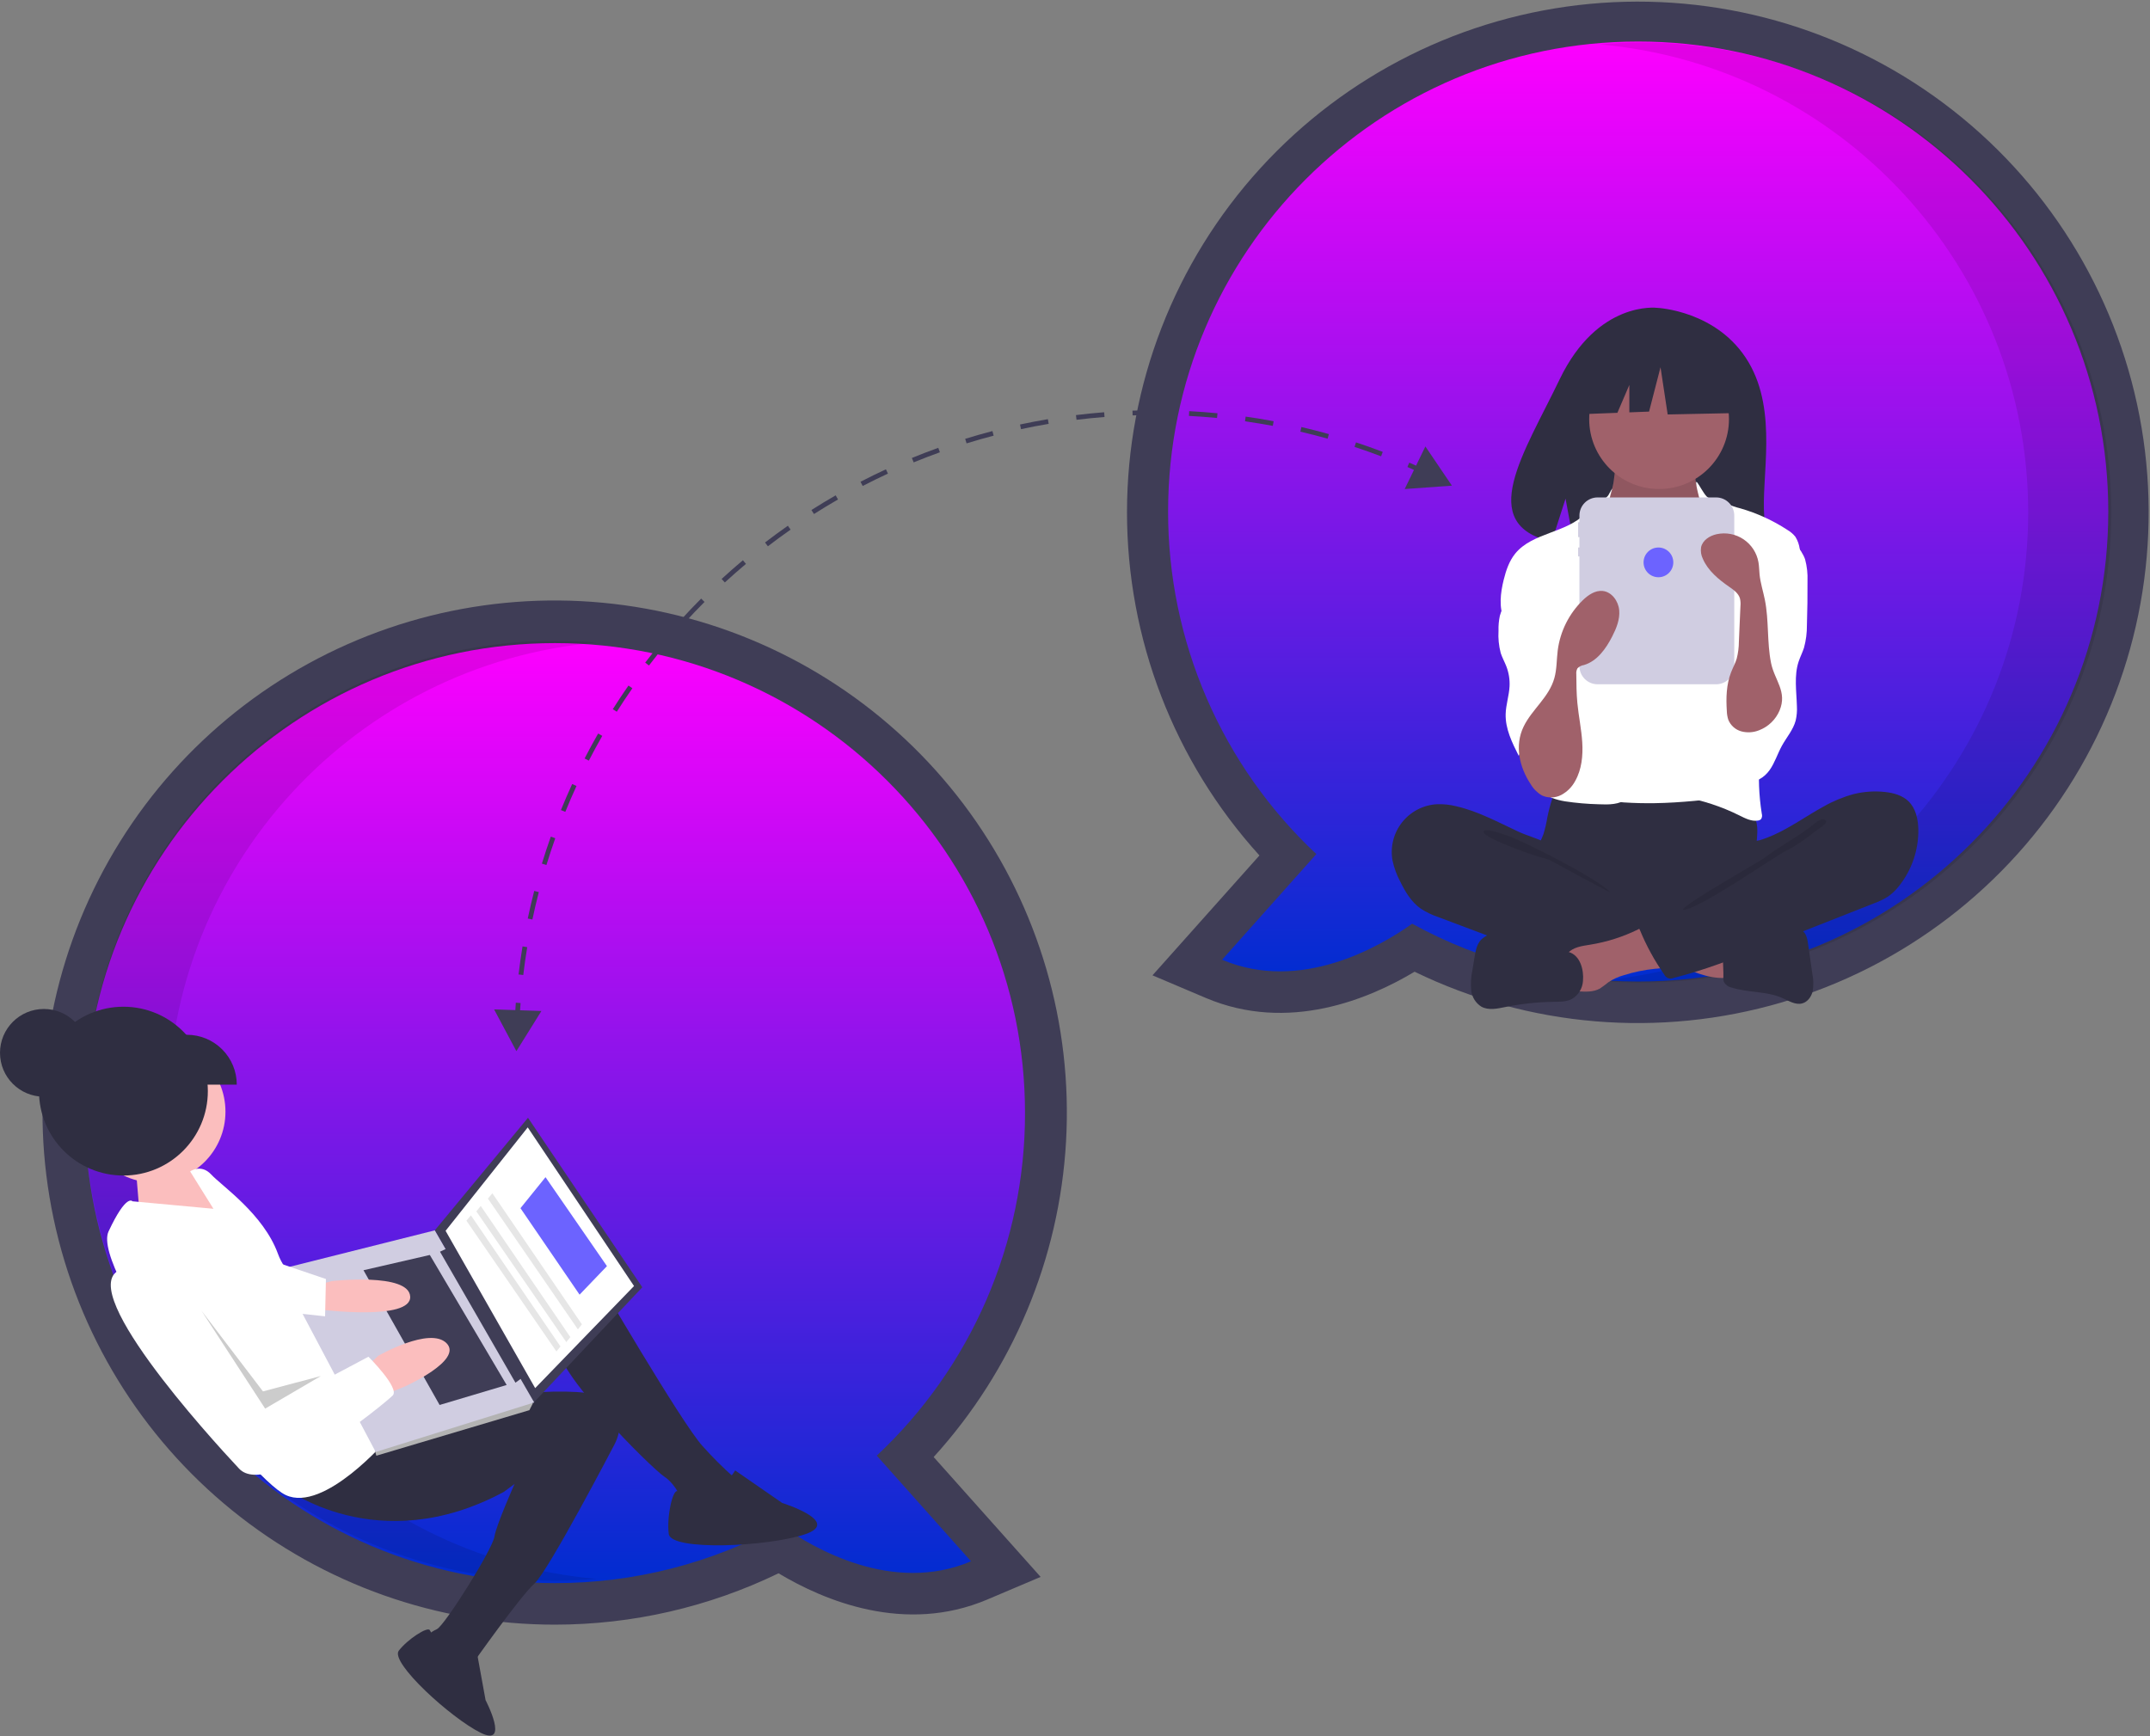 <svg width="884" height="714" viewBox="0 0 884 714" fill="none" xmlns="http://www.w3.org/2000/svg">
<rect x="0" y="0" width="884" height="714" fill="#808080" stroke="none"/>
<g clip-path="url(#clip0_621_5934)">
<path d="M581.625 399.613C562.978 410.796 529.755 424.809 495.805 410.408L473.86 401.099L517.838 351.8C482.744 313.106 463.328 262.722 463.382 210.484C463.435 158.246 482.954 107.902 518.127 69.279C553.3 30.657 601.603 6.527 653.609 1.601C705.615 -3.325 757.59 11.306 799.389 42.637C841.189 73.969 869.812 119.752 879.673 171.051C889.534 222.351 879.925 275.484 852.72 320.079C825.516 364.675 782.669 397.532 732.543 412.238C682.417 426.944 628.61 422.443 581.625 399.613ZM497.363 210.366C497.266 234.447 502.153 258.287 511.716 280.388C521.28 302.488 535.314 322.37 552.934 338.784L565.065 350.184L537.391 381.205C551.806 378.28 564.361 370.482 570.727 365.953L579.462 359.738L588.857 364.9C614.826 379.118 643.956 386.569 673.563 386.566C770.72 386.566 849.763 307.524 849.763 210.366C849.763 113.209 770.72 34.166 673.563 34.166C576.406 34.166 497.363 113.209 497.363 210.366Z" fill="#3F3D56"/>
<path d="M480.279 210.366C480.279 103.619 566.815 17.083 673.563 17.083C780.31 17.083 866.846 103.619 866.846 210.366C866.846 317.114 780.31 403.649 673.563 403.649C641.075 403.697 609.104 395.517 580.63 379.873C567.27 389.379 534.675 408.34 502.476 394.682L541.236 351.234C521.968 333.181 506.615 311.362 496.13 287.13C485.644 262.898 480.249 236.77 480.279 210.366Z" fill="url(#paint0_linear_621_5934)"/>
<path opacity="0.1" d="M833.919 210.785C833.919 109.796 756.463 26.912 657.719 18.262C663.349 17.769 669.044 17.502 674.802 17.502C781.55 17.502 868.086 104.038 868.086 210.785C868.086 317.533 781.55 404.068 674.802 404.068C669.053 404.068 663.368 403.798 657.746 403.306C756.477 394.644 833.919 311.765 833.919 210.785Z" fill="black"/>
<path d="M228.162 668.125C179.867 668.148 133.031 651.57 95.504 621.17C57.977 590.769 32.04 548.394 22.038 501.146C12.037 453.897 18.579 404.647 40.569 361.648C62.559 318.649 98.66 284.516 142.823 264.967C186.985 245.418 236.524 241.643 283.139 254.274C329.753 266.905 370.61 295.174 398.862 334.344C427.114 373.514 441.044 421.204 438.318 469.422C435.591 517.641 416.374 563.457 383.888 599.193L427.866 648.492L405.92 657.801C371.97 672.201 338.747 658.189 320.1 647.006C291.443 660.898 260.01 668.119 228.162 668.125ZM228.162 281.558C131.005 281.558 51.962 360.602 51.962 457.759C51.962 554.916 131.005 633.959 228.162 633.959C257.769 633.962 286.899 626.51 312.868 612.292L322.263 607.13L330.998 613.346C337.364 617.875 349.919 625.673 364.334 628.597L336.66 597.576L348.791 586.177C366.411 569.763 380.445 549.88 390.009 527.78C399.572 505.68 404.459 481.839 404.362 457.759C404.362 360.602 325.319 281.558 228.162 281.558Z" fill="#3F3D56"/>
<path d="M421.446 457.758C421.446 351.011 334.91 264.475 228.163 264.475C121.415 264.475 34.879 351.011 34.879 457.758C34.879 564.506 121.415 651.042 228.163 651.042C260.651 651.089 292.622 642.909 321.095 627.265C334.456 636.771 367.05 655.733 399.249 642.074L360.49 598.626C379.757 580.573 395.11 558.754 405.596 534.522C416.081 510.29 421.476 484.162 421.446 457.758Z" fill="url(#paint1_linear_621_5934)"/>
<path opacity="0.1" d="M69.046 456.782C69.046 355.793 146.502 272.908 245.246 264.259C239.616 263.766 233.921 263.499 228.163 263.499C121.415 263.499 34.879 350.035 34.879 456.782C34.879 563.529 121.415 650.065 228.163 650.065C233.912 650.065 239.597 649.795 245.219 649.303C146.488 640.641 69.046 557.762 69.046 456.782Z" fill="black"/>
<path d="M718.938 148.96C706.292 127.592 681.272 126.596 681.272 126.596C681.272 126.596 656.892 123.479 641.253 156.023C626.675 186.356 606.556 215.644 638.014 222.745L643.696 205.06L647.215 224.062C651.693 224.384 656.187 224.461 660.674 224.292C694.362 223.204 726.445 224.61 725.412 212.521C724.039 196.451 731.106 169.521 718.938 148.96Z" fill="#2F2E41"/>
<path d="M636.217 336.092C635.846 338.442 635.307 340.763 634.604 343.036C633.813 345.262 632.591 347.319 631.867 349.568C629.561 356.734 632.758 364.724 637.865 370.255C642.293 375.033 648.01 378.427 654.324 380.029C658.973 381.024 663.715 381.522 668.469 381.515C681.615 381.961 695.1 382.36 707.557 378.135C711.492 376.767 715.294 375.04 718.913 372.976C720.056 372.432 721.062 371.639 721.86 370.656C722.694 369.216 723.065 367.554 722.923 365.896C722.895 360.323 721.765 354.778 722.034 349.212C722.182 346.128 722.759 343.047 722.475 339.973C722.082 336.482 720.619 333.198 718.288 330.57C715.956 327.942 712.87 326.099 709.45 325.293C705.916 324.534 702.251 324.947 698.653 325.293C689.315 326.191 679.936 326.61 670.555 326.55C660.969 326.488 651.443 325.025 641.905 324.872C639.084 324.827 639.141 325.697 638.243 328.427C637.416 330.939 636.739 333.499 636.217 336.092Z" fill="#2F2E41"/>
<path d="M663.42 198.478C662.96 200.89 662.462 203.39 661.012 205.373C659.345 207.653 656.626 208.956 654.832 211.139C652.131 214.424 651.976 219.046 651.965 223.299C651.955 227.216 652.034 231.395 654.219 234.647C655.774 236.667 657.704 238.368 659.903 239.657C668.095 245.179 676.948 250.799 686.826 250.981C690.919 251.056 695.307 250 698 246.917C699.163 245.469 700.077 243.837 700.706 242.09C703.231 235.864 704.762 229.28 705.242 222.578C705.606 219.427 705.312 216.236 704.379 213.205C703.179 209.859 700.752 207.106 699.149 203.934C697.253 200.162 696.56 195.9 697.162 191.721C697.242 191.427 697.218 191.115 697.093 190.836C696.961 190.688 696.796 190.571 696.612 190.497C696.428 190.422 696.229 190.391 696.03 190.406L676.444 188.996C674.62 188.905 672.804 188.697 671.006 188.374C669.951 188.159 667.162 186.66 666.155 187.058C664.291 187.796 663.802 196.478 663.42 198.478Z" fill="#A0616A"/>
<path opacity="0.1" d="M663.42 199.09C662.96 201.502 662.462 204.002 661.012 205.984C659.345 208.264 656.626 209.567 654.832 211.75C652.131 215.035 651.976 219.658 651.965 223.91C651.955 227.828 652.034 232.006 654.219 235.258C655.774 237.278 657.704 238.979 659.902 240.269C668.095 245.79 676.948 251.41 686.826 251.592C690.919 251.668 695.307 250.611 698 247.528C699.163 246.08 700.077 244.449 700.705 242.701C703.231 236.475 704.762 229.891 705.242 223.189C705.606 220.039 705.312 216.847 704.379 213.816C703.179 210.47 700.752 207.718 699.149 204.546C697.253 200.774 696.56 196.511 697.162 192.333C697.242 192.039 697.218 191.726 697.093 191.448C696.961 191.299 696.796 191.183 696.612 191.108C696.428 191.033 696.229 191.002 696.03 191.017L676.444 189.607C674.62 189.517 672.804 189.309 671.006 188.985C669.951 188.77 667.162 187.271 666.155 187.67C664.291 188.408 663.802 197.089 663.42 199.09Z" fill="black"/>
<path d="M682.151 201.105C698.021 201.105 710.886 188.239 710.886 172.37C710.886 156.5 698.021 143.635 682.151 143.635C666.281 143.635 653.416 156.5 653.416 172.37C653.416 188.239 666.281 201.105 682.151 201.105Z" fill="#A0616A"/>
<path d="M667.45 236.729C668.87 238.373 670.581 239.74 672.498 240.762C674.496 241.588 676.641 241.996 678.803 241.963C683.983 242.108 689.598 241.159 693.201 237.435C697.846 232.635 697.693 224.893 701.334 219.292C701.627 218.785 702.027 218.347 702.507 218.009C703.118 217.677 703.808 217.518 704.502 217.551C709.101 217.508 713.106 220.49 716.721 223.332C718.422 224.503 719.882 225.99 721.022 227.713C721.736 229.107 722.226 230.606 722.472 232.154C724.266 240.911 724.847 249.865 725.423 258.785C725.742 263.712 726.06 268.644 726.037 273.581C725.959 289.847 722.178 305.841 718.418 321.667C717.934 323.706 717.271 325.985 715.416 326.962C714.59 327.334 713.702 327.55 712.797 327.601C702.029 328.866 691.238 330.132 680.396 330.299C676.166 330.364 671.937 330.262 667.71 329.992C666.982 329.982 666.26 329.857 665.572 329.62C664.639 329.171 663.836 328.49 663.243 327.641C657.378 320.251 657.032 310.035 657.07 300.601C657.161 277.537 657.985 254.491 659.542 231.463C659.67 229.562 659.698 227.254 658.329 225.759C660.996 229.711 664.051 233.386 667.45 236.729Z" fill="white"/>
<path d="M661.364 203.55C660.394 205.307 653.239 209.669 651.857 211.125C644.139 219.261 630.053 218.955 622.994 227.669C620.511 230.734 619.22 234.586 618.271 238.416C616.929 243.832 616.213 249.739 618.461 254.846C620.624 259.76 625.179 263.157 628.271 267.547C631.666 272.367 633.192 278.219 634.655 283.93C635.735 288.146 636.824 292.468 636.403 296.8C635.925 301.726 633.541 306.237 632.134 310.981C630.727 315.726 630.484 321.377 633.738 325.106C636.129 327.846 639.878 328.932 643.463 329.543C648.054 330.233 652.683 330.636 657.324 330.749C661.421 330.93 665.938 330.966 669.088 328.339C671.573 326.266 672.653 322.903 672.793 319.67C672.933 316.437 672.26 313.232 671.839 310.024C671.402 306.697 671.234 303.342 671.094 299.99C670.463 284.951 670.377 269.902 670.836 254.844C671.066 251.714 670.913 248.568 670.379 245.476C669.5 241.447 667.323 237.847 665.506 234.146C661.876 227.175 660.231 219.34 660.753 211.498C661.303 203.439 664.818 197.298 661.364 203.55Z" fill="white"/>
<path d="M701.715 204.161C703.193 205.681 708.217 206.182 710.097 207.16C711.866 207.977 713.711 208.616 715.607 209.068C722.466 211.047 728.991 214.041 734.963 217.952C736.204 218.678 737.301 219.625 738.2 220.748C739.147 222.288 739.757 224.011 739.991 225.804C740.911 230.365 741.837 234.981 741.63 239.629C741.41 244.564 739.924 249.342 738.449 254.056L732.94 271.67C728.828 284.817 724.689 298.094 723.532 311.82C722.892 319.428 723.176 327.085 724.38 334.625C724.493 334.991 724.527 335.378 724.479 335.759C724.431 336.14 724.302 336.506 724.102 336.833C723.739 337.192 723.261 337.412 722.753 337.454C720.094 337.87 717.52 336.514 715.111 335.314C707.748 331.65 699.889 329.079 691.784 327.681C694.951 323.104 697.395 318.066 699.029 312.745C699.957 309.367 700.688 305.937 701.218 302.473L703.781 287.65C704.824 282.232 705.558 276.76 705.98 271.258C706.173 269.194 706.053 267.112 705.623 265.084C705.032 263.153 704.248 261.288 703.282 259.515C699.058 250.729 697.077 240.703 698.738 231.097C699.466 226.893 700.879 222.684 700.29 218.459C699.723 214.396 700.312 211.239 699.27 207.218C694.99 190.711 698.934 201.303 701.715 204.161Z" fill="white"/>
<path d="M622.921 241.56C620.995 245.556 617.776 248.96 616.68 253.258C616.254 255.267 616.071 257.32 616.136 259.372C615.946 262.465 616.252 265.569 617.043 268.566C617.655 270.461 618.65 272.209 619.366 274.067C620.365 276.663 620.811 279.44 620.673 282.218C620.48 286.067 619.172 289.803 619.07 293.656C618.909 299.714 621.711 305.409 624.446 310.818C625.134 309.114 626.186 307.58 627.529 306.325C628.872 305.07 630.472 304.123 632.219 303.552C633.966 302.98 635.816 302.796 637.641 303.014C639.466 303.233 641.222 303.847 642.785 304.814C643.411 304.045 643.708 303.06 643.611 302.073C643.813 295.044 644.008 288.015 644.196 280.986C644.492 270.115 644.774 259.099 642.273 248.515C641.144 243.737 639.387 238.977 636.167 235.271C634.471 233.319 628.714 228.179 625.93 230.365C624.678 231.348 624.971 234.024 624.772 235.38C624.473 237.522 623.849 239.606 622.921 241.56Z" fill="white"/>
<path d="M742.193 230.045C742.967 232.926 743.299 235.909 743.176 238.89C743.213 244.966 743.133 251.041 742.934 257.116C742.965 260.231 742.566 263.336 741.751 266.343C741.129 268.299 740.169 270.132 739.527 272.081C737.602 277.922 738.654 284.256 738.819 290.404C738.935 292.393 738.766 294.389 738.315 296.331C737.299 300.141 734.569 303.221 732.664 306.674C730.855 309.954 729.763 313.63 727.602 316.689C725.441 319.748 721.7 322.172 718.074 321.233C715.327 320.522 713.375 318.09 712.025 315.594C709.078 310.105 708.07 303.783 709.165 297.651C710.52 290.19 714.903 283.571 716.483 276.154C718.654 265.969 715.355 255.459 715.453 245.046C715.408 243.414 715.63 241.786 716.109 240.224C716.938 237.846 718.718 235.946 720.363 234.039C722.419 231.655 724.328 229.149 726.081 226.535C727.259 224.778 728.858 220.261 730.946 219.886C735.607 219.047 741.036 226.444 742.193 230.045Z" fill="white"/>
<path d="M598.734 331.562C596.157 330.914 593.501 330.632 590.844 330.724C588.054 330.878 585.328 331.624 582.848 332.914C580.368 334.203 578.191 336.006 576.461 338.202C574.732 340.398 573.49 342.936 572.818 345.65C572.145 348.363 572.059 351.188 572.563 353.937C573.206 356.915 574.258 359.79 575.689 362.48C577.781 366.726 580.291 370.963 584.164 373.684C586.498 375.18 589.011 376.376 591.644 377.244L612.045 384.93C615.047 386.06 618.048 387.191 621.079 388.239C636.306 393.503 652.182 396.659 668.264 397.62C673.158 398.078 678.092 397.828 682.914 396.877C684.08 396.725 685.149 396.148 685.915 395.256C686.304 394.579 686.533 393.822 686.585 393.042L687.841 384.254C688.122 383.03 688.085 381.755 687.734 380.549C687.159 379.072 685.717 378.143 684.343 377.353C670.931 369.65 655.27 365.4 643.981 354.828C641.323 352.339 639.099 348.393 635.87 346.703C632.208 344.785 627.896 343.691 624.111 341.924C615.837 338.062 607.702 333.624 598.734 331.562Z" fill="#2F2E41"/>
<path opacity="0.1" d="M619.102 343.41C626.313 345.67 656.757 361.324 661.975 366.789C661.276 367.041 637.544 353.742 636.832 353.528C630.304 351.735 623.912 349.482 617.703 346.787C616.466 346.215 609.669 343.526 609.976 341.966C610.324 340.205 617.822 343.009 619.102 343.41Z" fill="black"/>
<path d="M709.062 402.178C709.471 402.208 709.878 402.088 710.205 401.841C710.349 401.656 710.455 401.445 710.516 401.219C710.577 400.993 710.593 400.758 710.563 400.526L710.529 388.553C707.086 386.912 703.235 386.387 699.455 385.881L681.817 383.524C682.222 383.578 679.059 391.12 679.544 392.127C680.399 393.902 686.932 395.475 688.775 396.313C695.184 399.226 701.844 402.429 709.062 402.178Z" fill="#A0616A"/>
<path d="M653.725 388.511C650.394 389.042 646.678 389.511 644.521 392.103C641.786 395.39 642.95 400.291 644.255 404.363C644.334 404.889 644.519 405.393 644.797 405.847C645.074 406.3 645.44 406.693 645.873 407.002C646.305 407.311 646.795 407.531 647.314 407.647C647.832 407.764 648.369 407.775 648.892 407.68C651.929 407.873 655.161 408.023 657.815 406.534C659.017 405.739 660.174 404.879 661.281 403.957C663.238 402.655 665.389 401.672 667.654 401.044C671.817 399.734 676.103 398.851 680.446 398.408C682.157 398.33 683.851 398.031 685.485 397.519C686.302 397.256 687.046 396.809 687.662 396.211C688.277 395.613 688.747 394.882 689.034 394.074C689.649 391.898 688.384 389.68 687.171 387.771C685.774 385.272 683.96 383.03 681.807 381.142C678.521 378.589 676.895 380.549 673.584 382.182C667.319 385.275 660.624 387.408 653.725 388.511Z" fill="#A0616A"/>
<path d="M645.022 391.511L623.877 385.261C621.341 384.378 618.69 383.865 616.008 383.736C614.665 383.681 613.325 383.914 612.079 384.418C610.833 384.921 609.709 385.686 608.782 386.659C607.142 388.583 606.673 391.213 606.264 393.708L605.389 399.045C604.806 401.736 604.641 404.5 604.9 407.241C605.041 408.612 605.492 409.932 606.22 411.102C606.948 412.272 607.933 413.261 609.1 413.993C612.027 415.589 615.613 414.81 618.879 414.142C625.475 412.794 632.184 412.074 638.917 411.993C641.448 411.963 644.102 411.995 646.339 410.809C647.637 410.04 648.727 408.965 649.516 407.678C650.304 406.391 650.766 404.931 650.861 403.425C651.277 398.866 649.758 392.911 645.022 391.511Z" fill="#2F2E41"/>
<path d="M717.374 386.065C720.115 385.584 722.535 384.026 725.161 383.107C728.858 381.812 732.865 381.813 736.782 381.827C738.222 381.695 739.67 381.985 740.948 382.661C742.674 383.81 743.116 386.109 743.409 388.161L745.179 400.541C745.653 402.851 745.702 405.227 745.324 407.555C744.805 409.849 743.241 412.061 740.964 412.653C738.199 413.371 735.489 411.605 732.878 410.445C726.353 407.545 718.767 408.286 711.964 406.118C711.313 405.988 710.698 405.721 710.158 405.335C709.619 404.949 709.167 404.454 708.834 403.88C708.601 403.193 708.518 402.463 708.59 401.741C708.707 397.761 707.867 392.327 709.065 388.524C710.143 385.104 714.314 386.065 717.374 386.065Z" fill="#2F2E41"/>
<path d="M762.122 326.579C766.347 325.52 770.727 325.221 775.057 325.696C778.515 326.077 782.078 327.039 784.602 329.432C787.675 332.345 788.663 336.851 788.745 341.084C788.88 349.517 786.083 357.734 780.833 364.333C779.55 366.003 778.026 367.47 776.309 368.688C774.457 369.847 772.483 370.798 770.423 371.524L724.736 389.545C712.717 394.286 700.655 399.04 688.118 402.166C687.775 402.331 687.403 402.426 687.023 402.446C686.643 402.465 686.263 402.408 685.905 402.278C685.547 402.149 685.219 401.949 684.939 401.69C684.66 401.432 684.435 401.12 684.278 400.773C680.275 395.056 676.917 388.912 674.265 382.456C674.139 382.303 674.052 382.121 674.012 381.927C673.971 381.733 673.978 381.532 674.031 381.341C674.085 381.15 674.183 380.975 674.319 380.83C674.455 380.686 674.623 380.576 674.81 380.51L707.125 361.943C709.495 360.707 711.703 359.185 713.702 357.411C715.099 356.058 716.242 354.465 717.079 352.71C717.749 351.311 717.811 348.009 718.667 346.975C719.505 345.962 722.37 345.882 723.694 345.483C725.561 344.912 727.388 344.221 729.166 343.415C736.395 340.181 742.832 335.482 749.762 331.696C753.648 329.474 757.802 327.754 762.122 326.579Z" fill="#2F2E41"/>
<path opacity="0.1" d="M743.802 340.445C738.25 344.615 731.062 348.448 725.559 352.728C723.681 354.188 692.376 371.789 691.933 374.126C697.067 374.991 729.767 352.114 734.446 349.832C739.125 347.549 743.272 344.33 747.382 341.134C748.429 340.32 752.868 337.872 749.861 336.962C748.168 336.45 745.053 339.612 743.802 340.445Z" fill="black"/>
<path d="M705.601 204.565H656.867C654.887 204.565 652.988 205.352 651.588 206.752C650.188 208.152 649.401 210.051 649.401 212.031V214.765H648.872V220.879H649.401V225.158H648.872V228.827H649.401V273.938C649.401 275.918 650.188 277.817 651.588 279.217C652.988 280.617 654.887 281.403 656.867 281.403H705.601C707.581 281.403 709.48 280.617 710.88 279.217C712.28 277.817 713.067 275.918 713.067 273.938V212.031C713.067 210.051 712.28 208.152 710.88 206.752C709.48 205.352 707.581 204.565 705.601 204.565Z" fill="#D0CDE1"/>
<path d="M713.347 146.901L688.629 133.953L654.494 139.25L647.432 170.442L665.012 169.765L669.923 158.306V169.577L678.035 169.265L682.743 151.02L685.686 170.442L714.524 169.853L713.347 146.901Z" fill="#2F2E41"/>
<path d="M629.388 322.539C630.506 324.44 632.095 326.021 634.002 327.129C635.253 327.701 636.617 327.978 637.992 327.942C639.367 327.905 640.715 327.554 641.933 326.917C644.367 325.612 646.359 323.615 647.657 321.178C650.343 316.434 650.9 310.758 650.565 305.317C650.229 299.875 649.067 294.517 648.553 289.09C648.179 285.145 648.149 281.176 648.119 277.213C648.026 276.38 648.201 275.539 648.618 274.811C649.336 274.097 650.265 273.633 651.268 273.488C656.69 271.877 660.288 266.796 662.868 261.762C664.591 258.402 666.089 254.728 665.757 250.966C665.425 247.204 662.721 243.414 658.964 243.03C655.866 242.714 653.006 244.681 650.772 246.85C645.135 252.354 641.513 259.593 640.487 267.404C639.996 271.23 640.137 275.159 639.096 278.872C636.875 286.801 629.924 291.662 626.461 298.797C622.644 306.658 624.751 315.583 629.388 322.539Z" fill="#A0616A"/>
<path d="M731.668 292.247C730.877 294.086 729.727 295.748 728.283 297.135C726.84 298.522 725.134 299.605 723.265 300.322C720.942 301.255 718.379 301.412 715.96 300.769C714.76 300.436 713.653 299.831 712.725 299.001C711.797 298.171 711.073 297.138 710.608 295.983C710.238 294.819 710.035 293.608 710.006 292.387C709.658 287.04 709.792 281.531 711.735 276.537C712.484 274.611 713.494 272.784 714.085 270.804C714.666 268.517 714.963 266.167 714.97 263.807L715.608 249.218C715.714 248.159 715.641 247.089 715.392 246.055C714.755 243.944 712.782 242.572 710.972 241.313C706.6 238.273 702.28 234.725 700.161 229.84C699.433 228.369 699.173 226.71 699.414 225.087C700.012 222.19 702.935 220.315 705.825 219.683C707.716 219.269 709.67 219.243 711.571 219.605C713.473 219.967 715.281 220.711 716.887 221.79C718.493 222.87 719.864 224.264 720.918 225.887C721.971 227.511 722.685 229.331 723.016 231.238C723.302 232.884 723.298 234.566 723.465 236.229C723.82 239.756 724.94 243.155 725.64 246.63C727.365 255.189 726.471 264.037 728.177 272.594C729.604 279.75 734.983 284.418 731.668 292.247Z" fill="#A0616A"/>
<path d="M681.886 237.386C685.263 237.386 688 234.649 688 231.272C688 227.895 685.263 225.158 681.886 225.158C678.51 225.158 675.772 227.895 675.772 231.272C675.772 234.649 678.51 237.386 681.886 237.386Z" fill="#6C63FF"/>
<path d="M18.037 451.004C27.997 451.004 36.072 442.93 36.072 432.969C36.072 423.009 27.997 414.934 18.037 414.934C8.077 414.934 0.002 423.009 0.002 432.969C0.002 442.93 8.077 451.004 18.037 451.004Z" fill="#2F2E41"/>
<path d="M83.411 486.51L74.327 477.68L56.086 483.346L57.838 504.467L95.344 502.725L83.822 487.069L83.411 486.51Z" fill="#FBBEBE"/>
<path d="M63.544 486.328C79.647 486.328 92.701 473.274 92.701 457.17C92.701 441.067 79.647 428.013 63.544 428.013C47.44 428.013 34.386 441.067 34.386 457.17C34.386 473.274 47.44 486.328 63.544 486.328Z" fill="#FBBEBE"/>
<path d="M244.557 523.934C244.557 523.934 280.377 585.493 288.902 594.734C292.956 599.282 297.276 603.587 301.837 607.626C301.837 607.626 297.829 620.919 291.446 620.445C287.808 620.226 284.24 619.347 280.917 617.85C280.917 617.85 278.068 610.465 273.099 607.227C268.129 603.988 227.53 564.047 228.479 551.281C229.428 538.515 244.557 523.934 244.557 523.934Z" fill="#2F2E41"/>
<path d="M116.987 611.781C116.987 611.781 155.18 641.425 207.086 613.57L211.559 610.279C211.559 610.279 204.01 627.261 203.31 631.865C202.498 637.203 182.844 668.475 179.637 669.973C176.43 671.471 175.723 672.853 175.723 672.853L189.333 687.834L194.366 684.131C194.366 684.131 213.988 656.33 219.727 651.245C225.466 646.159 252.81 593.713 252.81 593.713C252.81 593.713 263.264 573.952 237.173 572.466C211.083 570.979 199.077 578.091 199.077 578.091L152.772 585.446L116.987 611.781Z" fill="#2F2E41"/>
<path d="M302.28 604.714L321.598 618.081C321.598 618.081 346.244 625.802 331.062 630.941C315.881 636.079 275.875 637.938 274.967 630.848C274.059 623.759 276.545 612.6 278.541 613.21C280.537 613.82 294.389 617.417 302.28 604.714Z" fill="#2F2E41"/>
<path d="M196.076 679.538L199.651 699.173C199.651 699.173 209.818 718.618 197.611 712.584C185.404 706.551 160.254 683.634 163.968 678.83C167.681 674.026 175.878 668.815 176.711 670.381C177.543 671.947 183.704 682.429 196.076 679.538Z" fill="#2F2E41"/>
<path d="M159.24 591.892C159.24 591.892 133.277 622.204 117.515 614.841C101.753 607.477 37.266 522.193 44.629 506.43C51.992 490.668 54.461 494.023 54.461 494.023L87.758 497.102L78.178 481.741C78.178 481.741 82.651 478.449 86.913 483.07C91.176 487.691 108.289 499.232 114.25 515.532C120.212 531.832 137.715 531.018 137.715 531.018L159.24 591.892Z" fill="white"/>
<path d="M264.085 529.388L219.08 577.161L178.764 505.981L217.091 459.674L264.085 529.388Z" fill="#3F3D56"/>
<path d="M260.688 528.871L220.04 570.852L183.206 506.16L216.986 463.631L260.688 528.871Z" fill="white"/>
<path d="M216.875 575.336L219.08 577.161L217.666 579.925L154.735 598.655L154.14 596.499L157.003 593.538L216.875 575.336Z" fill="#B3B3B3"/>
<path d="M219.639 576.75L154.472 597.125L114.747 522.062L178.764 505.981L219.639 576.75Z" fill="#D0CDE1"/>
<path d="M214.733 566.569L211.937 568.626L180.907 514.748L184.114 513.25L214.733 566.569Z" fill="#3F3D56"/>
<path d="M208.318 569.565L180.751 577.785L149.457 522.377L176.729 516.099L208.318 569.565Z" fill="#3F3D56"/>
<path d="M130.657 528.455L136.364 526.841C136.364 526.841 168.194 523.241 168.659 533.243C169.123 543.245 132.092 538.604 132.092 538.604L127.154 531.895L130.657 528.455Z" fill="#FBBEBE"/>
<path d="M158.574 573.419L166.518 570.158C166.518 570.158 190.499 559.406 183.619 552.401C176.74 545.396 155.525 557.562 155.525 557.562L151.463 561.413L158.574 573.419Z" fill="#FBBEBE"/>
<path d="M151.495 557.942C151.495 557.942 164.43 570.834 161.486 573.862C158.543 576.89 110.278 616.719 98.313 603.975C86.349 591.231 28.056 527.247 50.739 521.759C73.421 516.272 79.414 529.101 79.414 529.101L109.358 580.331L151.495 557.942Z" fill="white"/>
<path d="M112.763 518.781L134.011 525.986L133.664 541.326L111.192 538.901L112.763 518.781Z" fill="white"/>
<path opacity="0.2" d="M131.914 565.887L109.021 579.287L82.865 539.06L108.113 572.197L131.914 565.887Z" fill="black"/>
<path d="M50.745 483.43C69.916 483.43 85.457 467.889 85.457 448.718C85.457 429.548 69.916 414.007 50.745 414.007C31.575 414.007 16.034 429.548 16.034 448.718C16.034 467.889 31.575 483.43 50.745 483.43Z" fill="#2F2E41"/>
<path d="M238.3 532.417L213.995 496.862L224.298 484.108L249.553 520.688L238.3 532.417Z" fill="#6C63FF"/>
<path d="M237.615 546.712L200.613 492.919L202.438 490.714L239.267 544.634L237.615 546.712Z" fill="#E6E6E6"/>
<path d="M232.847 551.945L195.845 498.152L197.67 495.947L234.499 549.868L232.847 551.945Z" fill="#E6E6E6"/>
<path d="M228.785 555.796L191.783 502.003L193.608 499.798L230.437 553.719L228.785 555.796Z" fill="#E6E6E6"/>
<path d="M66.117 425.544H76.855C82.292 425.544 87.506 427.704 91.35 431.549C95.195 435.393 97.354 440.607 97.354 446.044H66.117V425.544Z" fill="#2F2E41"/>
<path d="M214.031 412.499L212.085 412.354C212.009 413.366 211.955 414.384 211.891 415.4L203.153 415.107L212.319 432.282L222.613 415.759L213.843 415.465C213.906 414.476 213.958 413.485 214.031 412.499Z" fill="#3F3D56"/>
<path d="M265.281 272.498L266.833 273.683C269.161 270.634 271.593 267.59 274.06 264.636L272.562 263.384C270.076 266.36 267.626 269.427 265.281 272.498Z" fill="#3F3D56"/>
<path d="M280.236 254.601L281.678 255.917C284.268 253.08 286.957 250.263 289.67 247.543L288.287 246.165C285.554 248.905 282.846 251.743 280.236 254.601Z" fill="#3F3D56"/>
<path d="M296.7 238.092L298.021 239.53C300.853 236.929 303.778 234.36 306.713 231.894L305.458 230.399C302.501 232.883 299.554 235.472 296.7 238.092Z" fill="#3F3D56"/>
<path d="M251.956 291.651L253.606 292.694C255.658 289.448 257.813 286.2 260.01 283.042L258.408 281.926C256.193 285.109 254.023 288.381 251.956 291.651Z" fill="#3F3D56"/>
<path d="M314.543 223.1L315.732 224.648C318.783 222.306 321.921 220.004 325.06 217.808L323.941 216.208C320.778 218.421 317.616 220.74 314.543 223.1Z" fill="#3F3D56"/>
<path d="M240.371 311.916L242.107 312.808C243.865 309.387 245.725 305.96 247.634 302.622L245.939 301.653C244.016 305.016 242.142 308.469 240.371 311.916Z" fill="#3F3D56"/>
<path d="M221.539 366.87L219.649 366.383C218.684 370.129 217.791 373.949 216.994 377.738L218.904 378.14C219.695 374.38 220.582 370.588 221.539 366.87Z" fill="#3F3D56"/>
<path d="M333.629 209.74L334.677 211.388C337.913 209.328 341.24 207.314 344.566 205.399L343.592 203.707C340.241 205.636 336.889 207.666 333.629 209.74Z" fill="#3F3D56"/>
<path d="M216.773 389.516L214.846 389.199C214.219 393.011 213.669 396.894 213.21 400.743L215.149 400.973C215.604 397.155 216.151 393.299 216.773 389.516Z" fill="#3F3D56"/>
<path d="M230.625 333.139L232.434 333.874C233.881 330.311 235.43 326.73 237.036 323.232L235.262 322.417C233.644 325.942 232.084 329.549 230.625 333.139Z" fill="#3F3D56"/>
<path d="M222.806 355.159L224.673 355.729C225.799 352.045 227.023 348.339 228.31 344.713L226.47 344.06C225.173 347.713 223.94 351.447 222.806 355.159Z" fill="#3F3D56"/>
<path d="M465.697 170.827C469.525 170.694 473.422 170.641 477.277 170.677L477.294 168.725C473.412 168.689 469.485 168.742 465.63 168.875L465.697 170.827Z" fill="#3F3D56"/>
<path d="M353.809 198.122L354.707 199.855C358.117 198.089 361.607 196.377 365.081 194.768L364.261 192.996C360.76 194.618 357.244 196.342 353.809 198.122Z" fill="#3F3D56"/>
<path d="M511.895 173.261C515.703 173.8 519.547 174.431 523.319 175.137L523.677 173.218C519.877 172.507 516.005 171.87 512.167 171.327L511.895 173.261Z" fill="#3F3D56"/>
<path d="M534.65 177.518C538.389 178.391 542.162 179.362 545.863 180.402L546.391 178.522C542.662 177.474 538.862 176.497 535.094 175.617L534.65 177.518Z" fill="#3F3D56"/>
<path d="M556.934 183.783C560.579 184.986 564.25 186.288 567.844 187.654L568.538 185.83C564.917 184.453 561.219 183.141 557.546 181.929L556.934 183.783Z" fill="#3F3D56"/>
<path d="M488.851 171.032C492.695 171.234 496.58 171.523 500.398 171.892L500.587 169.95C496.74 169.577 492.826 169.286 488.954 169.083L488.851 171.032Z" fill="#3F3D56"/>
<path d="M442.388 170.702L442.626 172.64C446.431 172.172 450.305 171.781 454.14 171.48L453.987 169.533C450.123 169.837 446.22 170.23 442.388 170.702Z" fill="#3F3D56"/>
<path d="M396.842 180.469L397.42 182.334C401.089 181.198 404.833 180.129 408.549 179.157L408.055 177.269C404.311 178.247 400.539 179.324 396.842 180.469Z" fill="#3F3D56"/>
<path d="M374.925 188.341L375.667 190.147C379.216 188.691 382.842 187.297 386.444 186.003L385.784 184.166C382.155 185.469 378.502 186.874 374.925 188.341Z" fill="#3F3D56"/>
<path d="M419.398 174.571L419.807 176.481C423.558 175.676 427.382 174.945 431.175 174.307L430.85 172.381C427.03 173.024 423.177 173.761 419.398 174.571Z" fill="#3F3D56"/>
<path d="M596.974 199.725L586.064 183.602L582.228 191.498C581.299 191.084 580.376 190.66 579.448 190.259L578.672 192.051C579.578 192.443 580.474 192.854 581.374 193.255L577.556 201.115L596.974 199.725Z" fill="#3F3D56"/>
</g>
<defs>
<linearGradient id="paint0_linear_621_5934" x1="673.563" y1="17.083" x2="673.563" y2="403.65" gradientUnits="userSpaceOnUse">
<stop stop-color="#FD00FF"/>
<stop offset="1" stop-color="#002DD0"/>
</linearGradient>
<linearGradient id="paint1_linear_621_5934" x1="228.163" y1="264.475" x2="228.163" y2="651.042" gradientUnits="userSpaceOnUse">
<stop stop-color="#FD00FF"/>
<stop offset="1" stop-color="#002DD0"/>
</linearGradient>
<clipPath id="clip0_621_5934">
<rect width="883.929" height="713.746" fill="white"/>
</clipPath>
</defs>
</svg>
